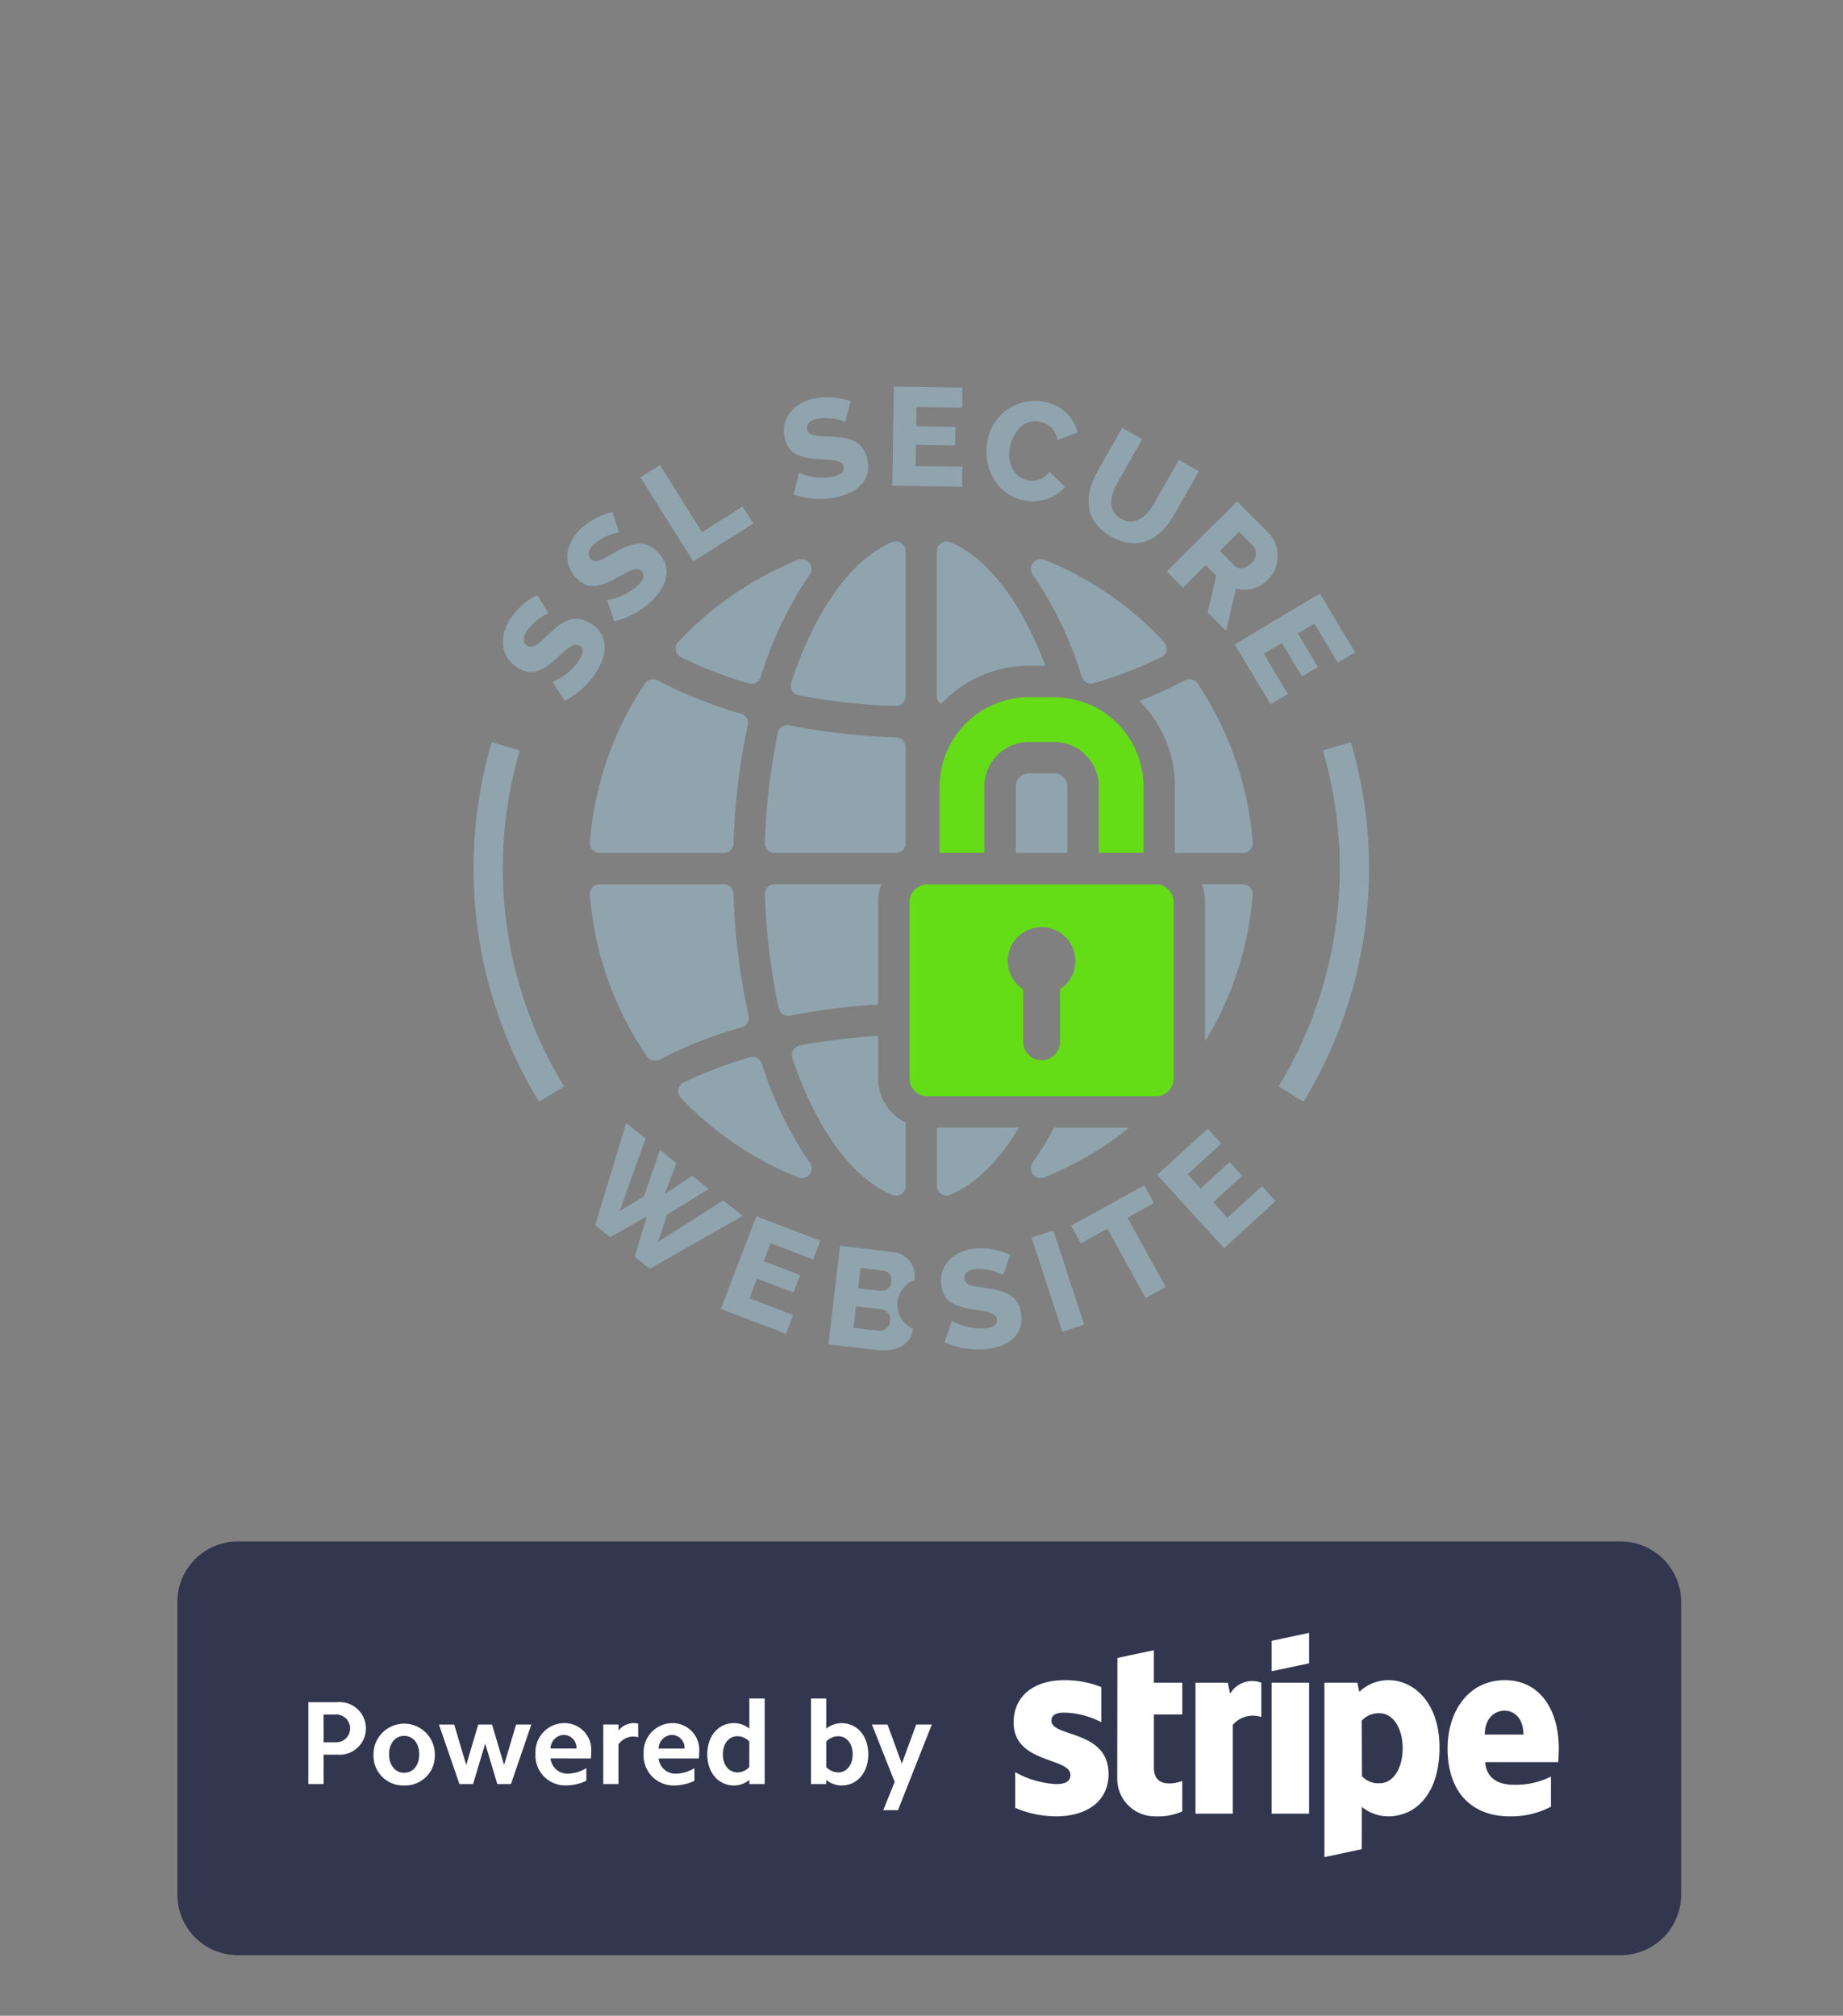<svg xmlns="http://www.w3.org/2000/svg" width="182.612" height="199.752" viewBox="0 0 182.612 199.752"><rect x="0" y="0" width="182.612" height="199.752" fill="#808080" stroke="none"/><g transform="translate(-3958.425 -4062.248)"><rect width="170" height="170" transform="translate(3965 4092)" fill="none"/><g transform="translate(3958.425 4062.248)"><line x2="182.612" fill="#fff"/><line x1="182.612" transform="translate(0 182.612)" fill="#fff"/><path d="M313.941,367.912a5.045,5.045,0,0,0-2.163,1.772c-.4.665-.383,1.176.079,1.449.57.343,1.1-.193,2.094-1.135,1.409-1.351,2.577-2.044,4.136-1.1,1.912,1.15,1.649,3.092.672,4.719a8.022,8.022,0,0,1-3.208,2.968l-1.2-1.871a6,6,0,0,0,2.656-2.185c.422-.7.4-1.169,0-1.411-.63-.378-1.3.395-2.359,1.345-1.411,1.269-2.427,1.643-3.7.879-1.78-1.071-1.884-3.073-.871-4.758a7.144,7.144,0,0,1,2.752-2.482Z" transform="translate(-259.597 -307.138)" fill="#90a4ae"/><path d="M354.134,317.031a5.036,5.036,0,0,0-2.519,1.213c-.544.552-.644,1.053-.264,1.432.473.467,1.118.071,2.3-.614,1.686-.982,2.976-1.383,4.279-.1,1.588,1.564.878,3.392-.454,4.743a8.014,8.014,0,0,1-3.815,2.134l-.71-2.094a6,6,0,0,0,3.094-1.5c.573-.581.659-1.042.322-1.374-.522-.514-1.359.079-2.609.755-1.668.9-2.738,1.029-3.8-.011-1.48-1.459-1.111-3.43.269-4.832a7.2,7.2,0,0,1,3.258-1.772Z" transform="translate(-292.795 -264.277)" fill="#90a4ae"/><path d="M399.233,295.716,394,287.388l1.933-1.208,4.168,6.639,4.026-2.533,1.061,1.689Z" transform="translate(-330.545 -240.09)" fill="#90a4ae"/><path d="M488.383,246.842a5.088,5.088,0,0,0-2.777-.322c-.755.177-1.111.544-.987,1.069.151.644.907.655,2.271.707,1.95.069,3.255.419,3.672,2.2.507,2.173-1.069,3.337-2.917,3.77a8.037,8.037,0,0,1-4.365-.232l.52-2.155a5.99,5.99,0,0,0,3.418.38c.8-.185,1.114-.53,1.007-.989-.161-.715-1.193-.659-2.609-.755-1.892-.126-2.87-.594-3.208-2.037-.473-2.023.891-3.493,2.806-3.943a7.159,7.159,0,0,1,3.7.245Z" transform="translate(-404.635 -205.027)" fill="#90a4ae"/><path d="M555.9,245.772l-.032,1.994-6.909-.111.161-9.824,6.785.11-.031,1.994-4.51-.072-.031,1.912,3.878.063-.031,1.841-3.877-.063-.034,2.094Z" transform="translate(-460.548 -199.527)" fill="#90a4ae"/><path d="M612.765,246.729a4.015,4.015,0,0,1,3.087,2.992l-1.989.755a2.086,2.086,0,0,0-1.646-1.8c-1.559-.393-2.669.9-3.018,2.282-.382,1.517.185,3.118,1.6,3.472a2.082,2.082,0,0,0,2.279-.825l1.546,1.517a4.279,4.279,0,0,1-4.373,1.255c-2.646-.667-3.878-3.612-3.271-6.065A4.771,4.771,0,0,1,612.765,246.729Z" transform="translate(-509.093 -206.865)" fill="#90a4ae"/><path d="M676.183,270.779l2.482-4.365,1.974,1.127-2.48,4.373c-1.34,2.361-3.571,3.6-6.209,2.094-2.738-1.551-2.653-4.165-1.382-6.405l2.482-4.373,1.976,1.127-2.482,4.373c-.739,1.3-.934,2.767.4,3.525S675.465,272.051,676.183,270.779Z" transform="translate(-561.856 -220.836)" fill="#90a4ae"/><path d="M717.89,315.448l6.958-6.948,3.132,3.141a3.347,3.347,0,0,1-.082,4.622,3.246,3.246,0,0,1-3.155.879l-.992,4.187-1.817-1.825.846-3.643-1.047-1.048-2.245,2.242Zm5.25-2.036,1.467,1.47c.382.382,1.1.295,1.656-.263a1.228,1.228,0,0,0,.2-1.685l-1.419-1.422Z" transform="translate(-602.271 -258.815)" fill="#90a4ae"/><path d="M764.912,375.145l-1.71,1.024-3.551-5.928,8.431-5.051,3.487,5.822-1.71,1.026-2.321-3.875-1.639.982,1.992,3.327-1.58.947-1.992-3.327-1.794,1.074Z" transform="translate(-637.306 -306.375)" fill="#90a4ae"/><path d="M372.6,693.673l1.644,1.314-1.192,3.07,2.751-1.826,1.635,1.3L373.3,700.08l-.871,2.69,6.442-4.1L380.8,700.2l-9.2,5.241-1.495-1.193,1.19-3.976-3.625,2.033-1.483-1.184L369.261,691l1.917,1.528-2.562,7.2,2.408-1.464Z" transform="translate(-307.214 -579.712)" fill="#90a4ae"/><path d="M450.658,758.172l-.71,1.863-6.458-2.466L447,748.39l6.341,2.416-.712,1.863-4.218-1.611-.686,1.778,3.622,1.383-.655,1.722-3.624-1.383-.747,1.954Z" transform="translate(-372.064 -627.859)" fill="#90a4ae"/><path d="M514.459,776.855,509.7,776.3l1.142-9.768,5.434.644a2.381,2.381,0,0,1,1.933,2.764,2.6,2.6,0,0,0-.143,4.811C517.872,776.417,516.276,777.074,514.459,776.855Zm.57-4.026-2.6-.3-.248,2.131,2.5.293a1.084,1.084,0,0,0,.346-2.129Zm-2.156-4.108-.237,2.023,2.216.258a.935.935,0,0,0,1.068-.907.894.894,0,0,0-.749-1.1Z" transform="translate(-427.611 -643.078)" fill="#90a4ae"/><path d="M585.073,770.71a5.067,5.067,0,0,0-2.738-.593c-.77.1-1.16.43-1.089.966.085.659.837.742,2.189.929,1.933.264,3.2.741,3.435,2.554.288,2.211-1.4,3.213-3.279,3.459a8.028,8.028,0,0,1-4.319-.665l.733-2.094a6.056,6.056,0,0,0,3.363.72c.805-.1,1.161-.416,1.1-.883-.1-.728-1.127-.776-2.521-1.013-1.871-.314-2.8-.878-2.989-2.347-.269-2.061,1.234-3.382,3.184-3.643a7.139,7.139,0,0,1,3.656.612Z" transform="translate(-485.688 -644.359)" fill="#90a4ae"/><path d="M637.67,767.128l-3.06-9.341,2.158-.707,3.06,9.341Z" transform="translate(-532.404 -635.15)" fill="#90a4ae"/><path d="M667.2,731.109l-2.619,1.449,3.786,6.864-1.989,1.1-3.786-6.869-2.628,1.45L659,733.354l7.247-3.994Z" transform="translate(-552.866 -611.894)" fill="#90a4ae"/><path d="M722.3,700.181l1.343,1.474-5.105,4.666-6.629-7.265,5.015-4.575,1.343,1.474L714.933,699l1.288,1.412,2.865-2.625,1.242,1.361-2.865,2.614,1.409,1.545Z" transform="translate(-597.255 -582.632)" fill="#90a4ae"/><path d="M789.114,492.29l-2.474-1.512a41.6,41.6,0,0,0,4.382-33.3l2.781-.817A44.5,44.5,0,0,1,789.114,492.29Z" transform="translate(-659.949 -383.113)" fill="#90a4ae"/><path d="M297.825,492.29a44.472,44.472,0,0,1-4.691-35.63l2.781.817a41.579,41.579,0,0,0,4.389,33.3Z" transform="translate(-244.418 -383.113)" fill="#90a4ae"/><path d="M472.913,557.1a.952.952,0,0,0,.188-.018,66.265,66.265,0,0,1,8.716-1.1V545.832a4.858,4.858,0,0,1,.333-1.772h-10.58a.966.966,0,0,0-.966,1.007,63.027,63.027,0,0,0,1.366,11.262.975.975,0,0,0,.942.767Z" transform="translate(-394.812 -456.437)" fill="#90a4ae"/><path d="M598.289,444.419v-6.561A8.858,8.858,0,0,0,589.431,429h-2.484a8.858,8.858,0,0,0-8.858,8.858v6.563h4.431v-6.563a4.434,4.434,0,0,1,4.427-4.429h2.488a4.434,4.434,0,0,1,4.423,4.429v6.563Z" transform="translate(-484.987 -359.908)" fill="#64dd17"/><path d="M583.989,544.15H561.337a1.757,1.757,0,0,0-1.757,1.759v17.476a1.755,1.755,0,0,0,1.757,1.757h22.652a1.755,1.755,0,0,0,1.757-1.757V545.909A1.757,1.757,0,0,0,583.989,544.15Zm-9.5,10.4v5.2a1.828,1.828,0,0,1-3.656,0v-5.2a3.353,3.353,0,1,1,3.656,0Z" transform="translate(-469.458 -456.513)" fill="#64dd17"/><path d="M704.469,435.127h6.737a.966.966,0,0,0,.966-1.048,32.952,32.952,0,0,0-5.457-15.738.99.99,0,0,0-1.266-.322,38.647,38.647,0,0,1-4.51,2.044,11.936,11.936,0,0,1,3.529,8.492v6.574Z" transform="translate(-588.051 -350.604)" fill="#90a4ae"/><path d="M626.253,475.84a1.314,1.314,0,0,0-1.313,1.313v6.574h5.11v-6.573a1.313,1.313,0,0,0-1.309-1.313Z" transform="translate(-524.291 -399.204)" fill="#90a4ae"/><path d="M576.769,349.283a11.931,11.931,0,0,1,8.727-3.793h1.611c-2.332-6.271-5.706-10.692-9.4-12.24a.966.966,0,0,0-1.348.894V348.5a.966.966,0,0,0,.3.7A.909.909,0,0,0,576.769,349.283Z" transform="translate(-483.535 -279.514)" fill="#90a4ae"/><path d="M634.444,697.3a.979.979,0,0,0,.029,1.164.967.967,0,0,0,.763.37.948.948,0,0,0,.361-.071,33.118,33.118,0,0,0,8.413-4.925h-7.457A30.092,30.092,0,0,1,634.444,697.3Z" transform="translate(-532.116 -582.095)" fill="#90a4ae"/><path d="M743.413,544.08H739.33a4.856,4.856,0,0,1,.332,1.772v13.812a32.889,32.889,0,0,0,4.719-14.533.966.966,0,0,0-.966-1.048Z" transform="translate(-620.258 -456.454)" fill="#90a4ae"/><path d="M576.4,699.581a.966.966,0,0,0,.966.966.985.985,0,0,0,.378-.076c2.475-1.048,4.809-3.372,6.776-6.661H576.4Z" transform="translate(-483.569 -582.07)" fill="#90a4ae"/><path d="M495.751,641.608V637.39a64.065,64.065,0,0,0-7.745.941.966.966,0,0,0-.742,1.261c2.3,6.937,5.9,11.876,9.865,13.551a.966.966,0,0,0,1.348-.9v-6.267A4.878,4.878,0,0,1,495.751,641.608Z" transform="translate(-408.745 -534.736)" fill="#90a4ae"/><path d="M639.276,355.645a.966.966,0,0,0,1.2.635,43.291,43.291,0,0,0,6.661-2.559.966.966,0,0,0,.282-1.533,32.772,32.772,0,0,0-11.845-8.138.979.979,0,0,0-1.127.3.966.966,0,0,0-.029,1.163A37.139,37.139,0,0,1,639.276,355.645Z" transform="translate(-532.094 -288.581)" fill="#90a4ae"/><path d="M483.581,447.406a65.623,65.623,0,0,1-10.588-1.192.974.974,0,0,0-1.14.75,63.989,63.989,0,0,0-1.277,10.886.966.966,0,0,0,.966,1.007h12a.966.966,0,0,0,.966-.966v-9.5A.966.966,0,0,0,483.581,447.406Z" transform="translate(-394.787 -374.334)" fill="#90a4ae"/><path d="M363.85,435.16h12.3a.966.966,0,0,0,.966-.939,65.039,65.039,0,0,1,1.409-11.734.976.976,0,0,0-.68-1.14,42.6,42.6,0,0,1-8.248-3.29.994.994,0,0,0-1.264.322,32.932,32.932,0,0,0-5.45,15.733.966.966,0,0,0,.966,1.048Z" transform="translate(-304.435 -350.638)" fill="#90a4ae"/><path d="M497.423,333.308a.966.966,0,0,0-.915-.087c-4.009,1.686-7.65,6.756-9.985,13.91a.966.966,0,0,0,.738,1.255,60.482,60.482,0,0,0,9.591,1.065h.035a.966.966,0,0,0,.966-.966V334.115A.966.966,0,0,0,497.423,333.308Z" transform="translate(-408.125 -279.491)" fill="#90a4ae"/><path d="M378.625,557.129a63.618,63.618,0,0,1-1.5-12.089.966.966,0,0,0-.966-.941h-12.3a.966.966,0,0,0-.966,1.048,32.807,32.807,0,0,0,5.666,16.018.966.966,0,0,0,1.255.309,42.124,42.124,0,0,1,8.133-3.2A.966.966,0,0,0,378.625,557.129Z" transform="translate(-304.444 -456.471)" fill="#90a4ae"/><path d="M416.259,353.749a39.245,39.245,0,0,0,6.69,2.586.956.956,0,0,0,.279.042.966.966,0,0,0,.924-.676A37.018,37.018,0,0,1,429,345.554a.966.966,0,0,0-.031-1.164.984.984,0,0,0-1.127-.3,33.419,33.419,0,0,0-11.855,8.135.966.966,0,0,0,.267,1.528Z" transform="translate(-348.77 -288.617)" fill="#90a4ae"/><path d="M425.537,650.993a.982.982,0,0,0-1.2-.63,42.926,42.926,0,0,0-6.54,2.487.966.966,0,0,0-.279,1.543,33.03,33.03,0,0,0,11.607,7.866.966.966,0,0,0,1.158-1.461A36.527,36.527,0,0,1,425.537,650.993Z" transform="translate(-350.048 -545.588)" fill="#90a4ae"/></g><g transform="translate(3976 4215)"><path d="M6,0H143a6,6,0,0,1,6,6V35a6,6,0,0,1-6,6H6a6,6,0,0,1-6-6V6A6,6,0,0,1,6,0Z" fill="#32364e" fill-rule="evenodd"/><path d="M71.4,26.625H69.941l1.132-2.8L68.82,18.144h1.545l1.416,3.869,1.427-3.869h1.545Zm-5.615-2.442a2.455,2.455,0,0,1-1.5-.554v.413H62.781V15.561H64.29v2.985a2.516,2.516,0,0,1,1.5-.543c1.581,0,2.666,1.274,2.666,3.09S67.369,24.183,65.788,24.183ZM65.47,19.3a1.669,1.669,0,0,0-1.18.531v2.524a1.669,1.669,0,0,0,1.18.531c.849,0,1.439-.731,1.439-1.793S66.319,19.3,65.47,19.3Zm-8.8,4.329a2.4,2.4,0,0,1-1.5.554c-1.569,0-2.665-1.274-2.665-3.09S53.6,18,55.172,18a2.462,2.462,0,0,1,1.5.543V15.561h1.522v8.481H56.67Zm0-3.8A1.623,1.623,0,0,0,55.5,19.3c-.861,0-1.45.732-1.45,1.793s.589,1.793,1.45,1.793a1.623,1.623,0,0,0,1.168-.531Zm-8.988,1.675a1.686,1.686,0,0,0,1.793,1.51,3.621,3.621,0,0,0,1.757-.555v1.262a4.8,4.8,0,0,1-2,.46A2.958,2.958,0,0,1,46.2,21.046,2.873,2.873,0,0,1,49.109,18,2.659,2.659,0,0,1,51.7,20.952a4.565,4.565,0,0,1-.024.554Zm1.368-2.335a1.38,1.38,0,0,0-1.368,1.356h2.571A1.278,1.278,0,0,0,49.05,19.171Zm-5.343.931v3.94H42.2v-5.9h1.51v.59A2,2,0,0,1,45.157,18a1.786,1.786,0,0,1,.5.059v1.345a1.955,1.955,0,0,0-.531-.071A1.861,1.861,0,0,0,43.707,20.1Zm-6.736,1.4a1.686,1.686,0,0,0,1.793,1.51,3.625,3.625,0,0,0,1.758-.555v1.262a4.813,4.813,0,0,1-2.006.46,2.958,2.958,0,0,1-3.031-3.137A2.873,2.873,0,0,1,38.4,18a2.658,2.658,0,0,1,2.6,2.949,4.762,4.762,0,0,1-.023.554Zm1.368-2.335a1.38,1.38,0,0,0-1.368,1.356h2.572A1.279,1.279,0,0,0,38.339,19.171ZM31.7,24.042l-1.2-4.01L29.3,24.042H27.947l-2.028-5.9h1.509l1.192,4.011,1.191-4.011h1.368l1.191,4.011,1.192-4.011h1.509l-2.017,5.9Zm-9.224.141a2.948,2.948,0,0,1-3.043-3.09,3.037,3.037,0,1,1,6.074,0A2.938,2.938,0,0,1,22.474,24.183Zm0-4.918c-.885,0-1.5.743-1.5,1.828s.613,1.828,1.5,1.828,1.486-.743,1.486-1.828S23.347,19.265,22.474,19.265Zm-6.629,1.864H14.488v2.913H12.979V15.927h2.866a2.61,2.61,0,1,1,0,5.2Zm-.213-3.975H14.488V19.9h1.144a1.378,1.378,0,1,0,0-2.748Z" fill="#fff" fill-rule="evenodd"/><path d="M136.827,21.868h-7.25c.165,1.736,1.437,2.247,2.88,2.247A7.823,7.823,0,0,0,136.1,23.3V26.28a8.312,8.312,0,0,1-4.106.96c-3.607,0-6.135-2.259-6.135-6.726,0-3.772,2.144-6.768,5.668-6.768s5.354,2.995,5.354,6.788C136.877,20.892,136.844,21.668,136.827,21.868Zm-5.328-5.1c-.926,0-1.955.7-1.955,2.368h3.829C133.373,17.467,132.409,16.766,131.5,16.766ZM119.981,27.24a4.152,4.152,0,0,1-2.62-.937l-.008,4.191-3.7.788,0-17.289h3.262l.192.915a4.147,4.147,0,0,1,2.9-1.162c2.6,0,5.051,2.343,5.051,6.655C125.055,25.108,122.631,27.24,119.981,27.24Zm-.862-10.213a2.235,2.235,0,0,0-1.769.734l.022,5.5a2.214,2.214,0,0,0,1.747.7c1.369,0,2.287-1.491,2.287-3.485C121.406,18.545,120.474,17.027,119.119,17.027Zm-10.7-3.034h3.718V26.975h-3.718Zm0-4.145,3.718-.791v3.017l-3.718.79Zm-3.841,8.326v8.8h-3.7V13.993h3.2l.233,1.1a2.526,2.526,0,0,1,3.091-1.094v3.4A2.631,2.631,0,0,0,104.576,18.174ZM96.759,22.42c0,2.183,2.337,1.5,2.812,1.314v3.015a5.723,5.723,0,0,1-2.6.491,3.731,3.731,0,0,1-3.847-3.812l.016-11.883,3.616-.768,0,3.216h2.813v3.158H96.759Zm-4.494.632c0,2.666-2.122,4.188-5.2,4.188a10.269,10.269,0,0,1-4.05-.841V22.863a9.334,9.334,0,0,0,4.054,1.183c.826,0,1.421-.222,1.421-.906,0-1.768-5.631-1.1-5.631-5.2,0-2.622,2-4.191,5.007-4.191a9.8,9.8,0,0,1,3.681.678v3.488a8.3,8.3,0,0,0-3.684-.953c-.776,0-1.258.224-1.258.8C86.6,19.428,92.265,18.636,92.265,23.052Z" fill="#fff" fill-rule="evenodd"/></g></g></svg>